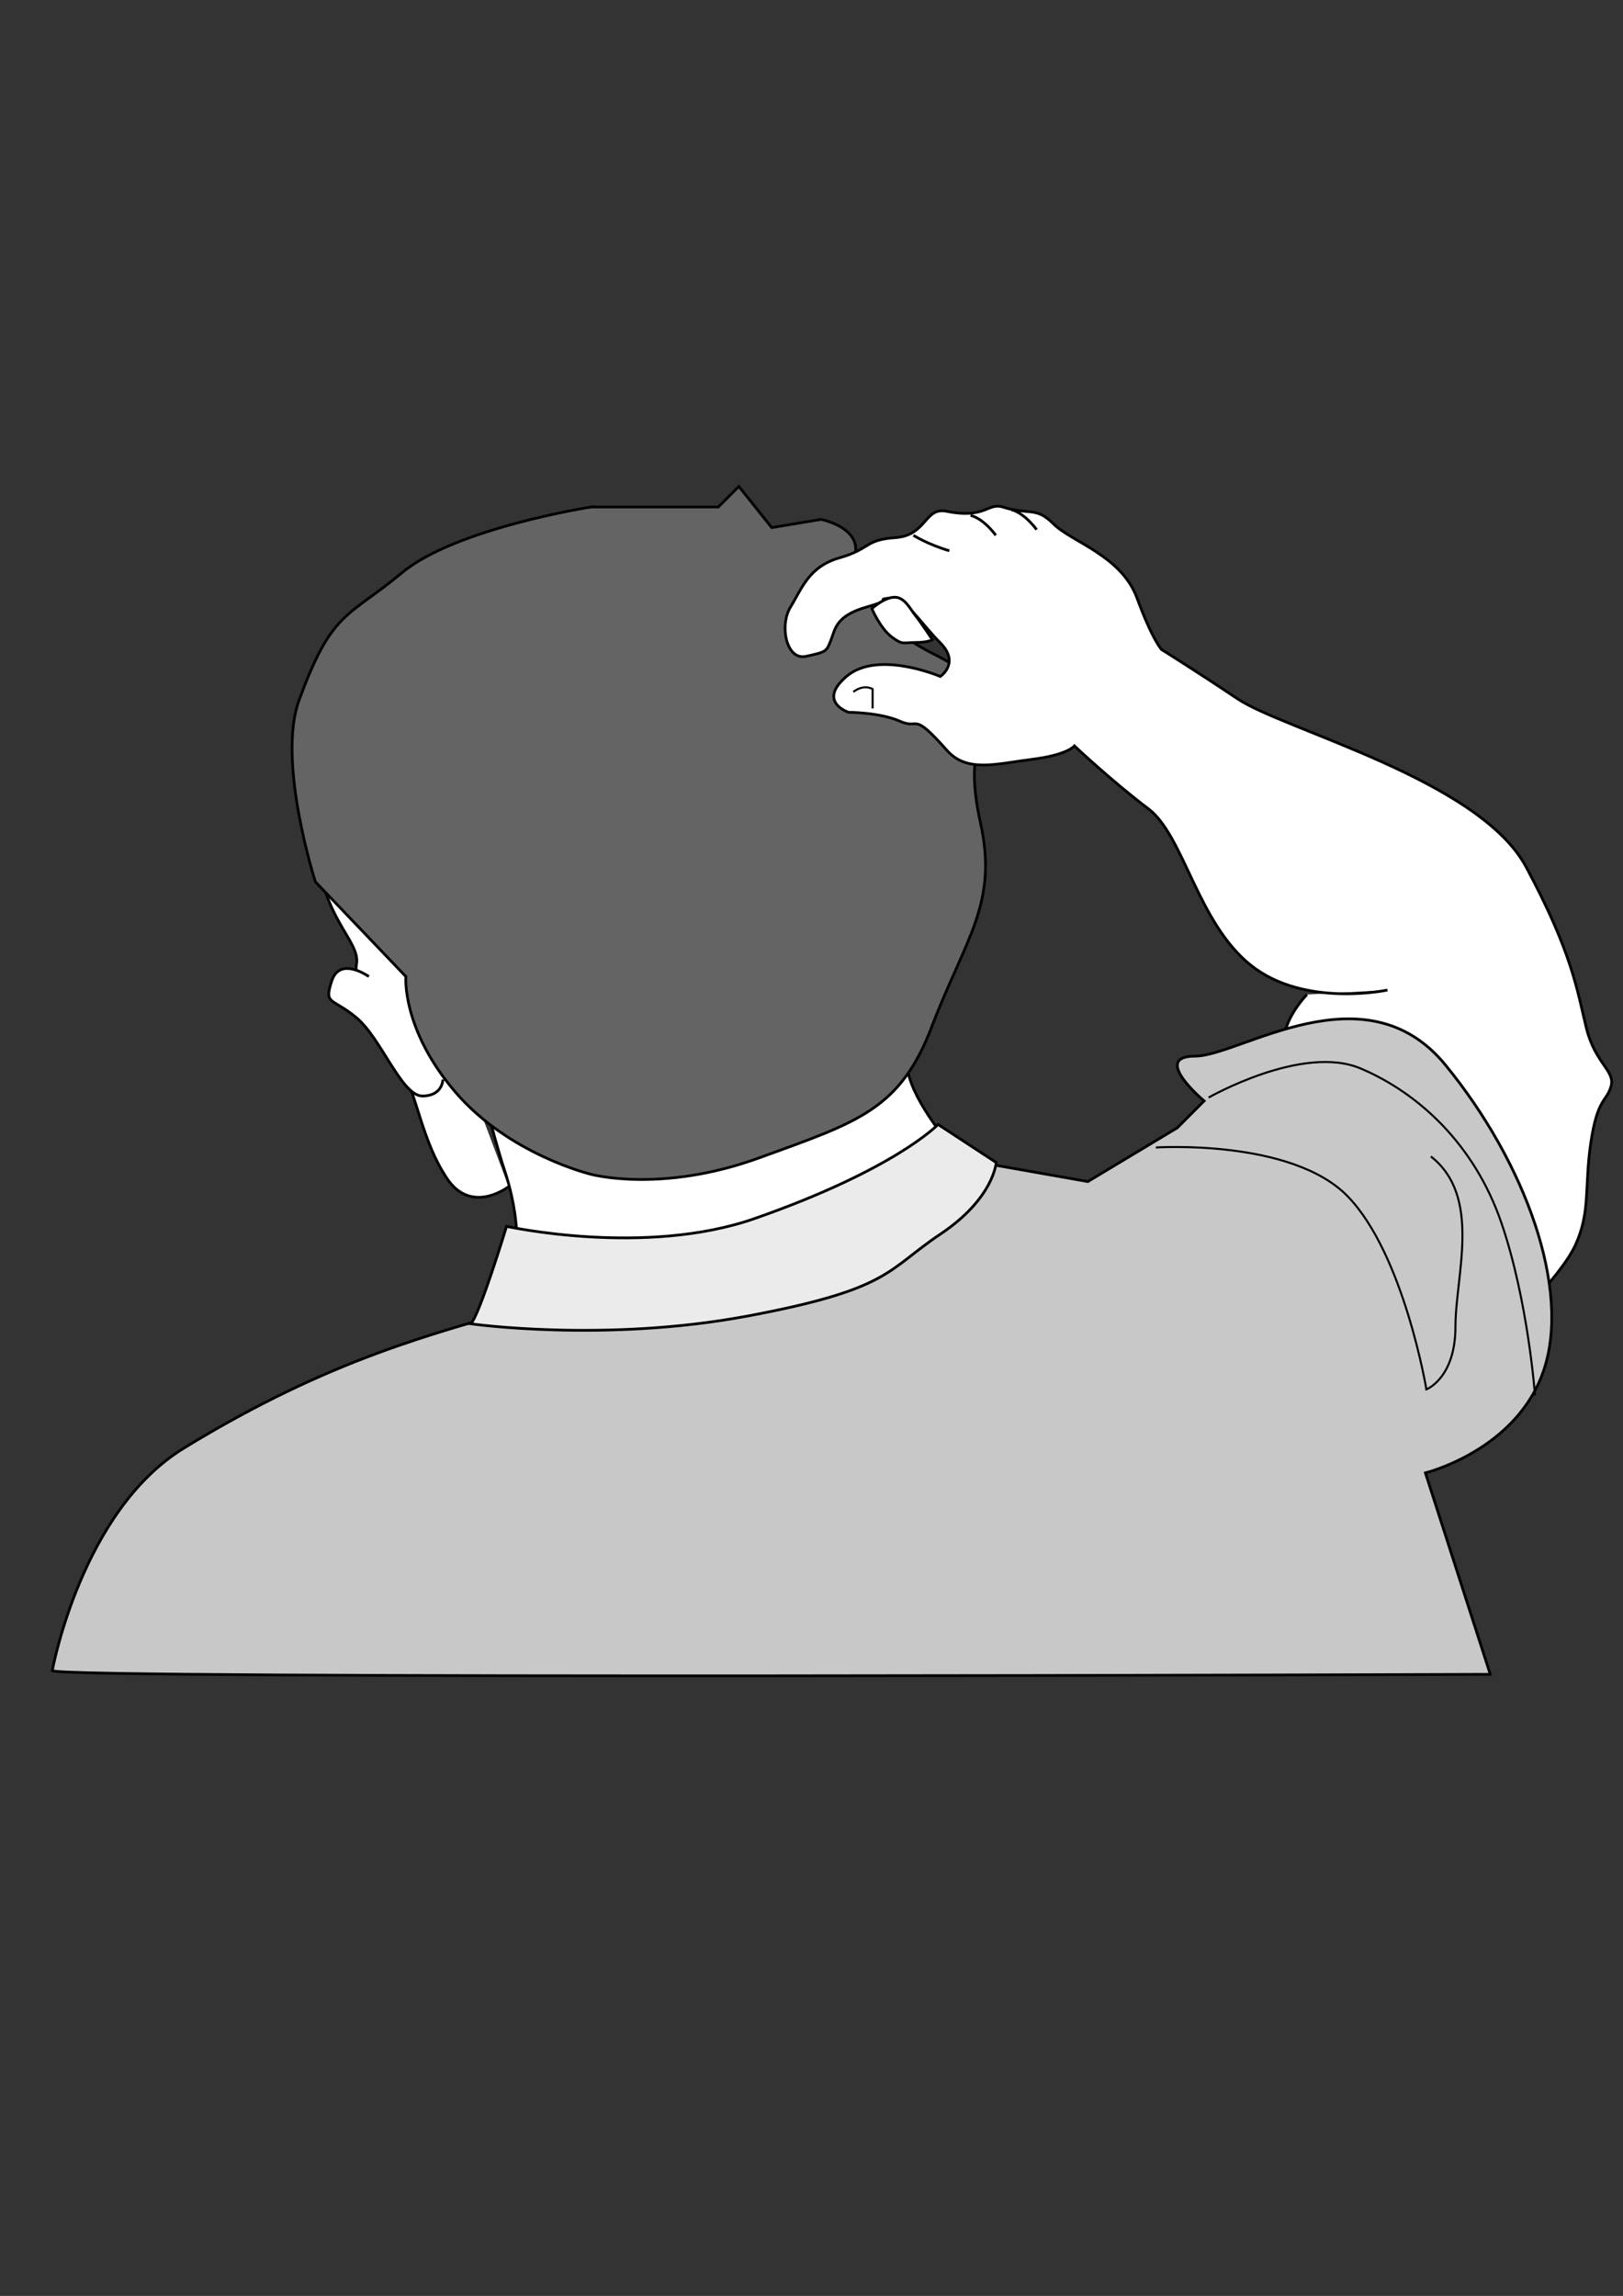 <?xml version="1.0" encoding="UTF-8" standalone="no"?>
<!-- Created with Inkscape (http://www.inkscape.org/) -->
<svg
    xmlns:inkscape="http://www.inkscape.org/namespaces/inkscape"
    xmlns:rdf="http://www.w3.org/1999/02/22-rdf-syntax-ns#"
    xmlns="http://www.w3.org/2000/svg"
    xmlns:cc="http://creativecommons.org/ns#"
    xmlns:dc="http://purl.org/dc/elements/1.1/"
    xmlns:sodipodi="http://sodipodi.sourceforge.net/DTD/sodipodi-0.dtd"
    xmlns:svg="http://www.w3.org/2000/svg"
    xmlns:ns1="http://sozi.baierouge.fr"
    xmlns:xlink="http://www.w3.org/1999/xlink"
    id="svg42811"
    sodipodi:docname="Head_Scratcher_iss_activity_sheet_p2.svg"
    viewBox="0 0 744.09 1052.4"
    sodipodi:version="0.32"
    inkscape:output_extension="org.inkscape.output.svg.inkscape"
    inkscape:version="0.46"
  >
  <rect x="0" y="0" width="744.09" height="1052.4" fill="#333333" stroke="none"/>
  <sodipodi:namedview
      id="base"
      bordercolor="#666666"
      inkscape:pageshadow="2"
      guidetolerance="10"
      pagecolor="#ffffff"
      gridtolerance="10000"
      inkscape:window-height="701"
      inkscape:zoom="0.35"
      objecttolerance="10"
      showgrid="false"
      borderopacity="1.0"
      inkscape:current-layer="layer1"
      inkscape:cx="375"
      inkscape:cy="524"
      inkscape:window-y="28"
      inkscape:window-x="67"
      inkscape:window-width="995"
      inkscape:pageopacity="0.0"
      inkscape:document-units="px"
  />
  <g
      id="layer1"
      inkscape:label="Layer 1"
      inkscape:groupmode="layer"
    >
    <path
        id="path25189"
        style="fill-rule:evenodd;fill:#ffffff"
        d="m233.19 543.92s-16.97 13.22-28.28-3.77c-11.3-16.99-13.19-35.87-22.61-56.64-9.43-20.77-20.74-30.21-18.85-41.53 1.89-11.33-16.96-20.77-18.85-58.53-1.33-26.67 1.89-69.85 1.89-69.85"
    />
    <path
        id="path25191"
        style="stroke:#000000;stroke-miterlimit:11.5;stroke-width:1.25;fill:none"
        d="m233.19 543.92s-16.97 13.22-28.28-3.77c-11.3-16.99-13.19-35.87-22.61-56.64s-20.74-30.21-18.85-41.53c1.89-11.33-16.96-20.77-18.85-58.53-1.33-26.67 1.89-69.85 1.89-69.85"
    />
    <path
        id="path25193"
        style="fill-rule:evenodd;fill:#ffffff"
        d="m236.96 566.58s0-13.21-5.66-30.21c-5.65-16.99-13.19-49.08-13.19-49.08s33.93-101.95 79.16-88.74c45.24 13.22 118.75 67.97 118.75 67.97s-3.78 15.1 1.88 30.21c5.65 15.1 22.62 33.98 22.62 33.98s-124.4 64.19-150.79 58.53c-26.38-5.67-52.77-20.77-52.77-22.66"
    />
    <path
        id="path25195"
        style="stroke:#000000;stroke-miterlimit:11.5;stroke-width:1.25;fill:none"
        d="m236.96 566.58s0-13.21-5.66-30.21c-5.65-16.99-13.19-49.08-13.19-49.08s33.93-101.95 79.16-88.74c45.24 13.22 118.75 67.97 118.75 67.97s-3.78 15.1 1.88 30.21c5.65 15.1 22.62 33.98 22.62 33.98s-124.4 64.19-150.79 58.53c-26.38-5.67-52.77-20.77-52.77-22.66z"
    />
    <path
        id="path25197"
        style="fill-rule:evenodd;fill:#646464"
        d="m270.88 232.41s-62.1 9.68-86.69 30.21c-24.6 20.53-32.05 16.99-47.13 58.53-10.18 28.05 7.54 83.06 7.54 83.06l41.47 43.43s-1.98 24.11 22.62 52.86 62.19 37.76 62.19 37.76 32.18 8.88 77.28-7.55 64.5-21.85 79.16-60.41c15.08-39.65 30.42-56 22.22-92.97-8.2-36.96 4.1-41.06 4.1-41.06s8.37-19.47-24.43-35.89c-32.8-16.43-28.28-28.32-28.28-28.32s-27.16 9.5-12.89-9.72c14.27-19.21-11.61-24.26-11.61-24.26l-22.61 3.77-15.09-18.88-9.42 9.44h-58.43"
    />
    <path
        id="path25199"
        style="stroke:#000000;stroke-miterlimit:11.5;stroke-width:1.25;fill:none"
        d="m270.88 232.41s-62.1 9.68-86.69 30.21c-24.6 20.53-32.05 16.99-47.13 58.53-10.18 28.05 7.54 83.06 7.54 83.06l41.47 43.43s-1.98 24.11 22.62 52.86 62.19 37.76 62.19 37.76 32.18 8.88 77.28-7.55 64.5-21.85 79.16-60.41c15.08-39.65 30.42-56 22.22-92.97-8.2-36.96 4.1-41.06 4.1-41.06s8.37-19.47-24.43-35.89c-32.8-16.43-28.28-28.32-28.28-28.32s-27.16 9.5-12.89-9.72c14.27-19.21-11.61-24.26-11.61-24.26l-22.61 3.77-15.09-18.88-9.42 9.44h-58.43z"
    />
    <path
        id="path25201"
        style="fill-rule:evenodd;fill:#ffffff"
        d="m636.09 453.82s-37.93 8.22-62.52-11.29c-24.6-19.51-30.76-59.55-47.16-71.87-16.39-12.32-33.82-28.75-33.82-28.75s-3.07 4.11-19.48 6.16c-16.39 2.06-29.78 6.22-38.95-4.1-16.39-18.48-12.29-9.25-21.52-13.35-9.22-4.11-23.57-4.11-23.57-4.11s-14.64-4.74-1.03-16.42c14.35-12.33 43.05 0 43.05 0s9.23-6.17 0-15.41c-9.22-9.23-16.4-21.56-23.57-20.53-7.18 1.03 4.1 0-10.25 4.11-14.35 4.1-14.35 10.27-16.41 15.4-2.04 5.13-2.04 5.13-11.27 7.18-9.22 2.06-12.3-14.37-7.17-22.58 5.12-8.22 8.19-18.49 22.54-22.59 14.35-4.11 11.28-8.22 25.63-9.24 14.35-1.03 13.26-14.14 23.35-12.08 17.81 3.65 18.92-4.12 25.83-1.93 12.27 3.88 15.05-0.45 23.25 7.76s31.1 14.46 38.27 33.97c7.18 19.51 11.27 23.61 11.27 23.61s13.33 8.22 34.85 22.59c21.53 14.37 110.7 36.96 132.23 77 21.52 40.04 23.57 57.5 27.67 73.93 4.1 16.42 13.33 19.5 11.28 26.69-2.06 7.19-6.15 5.14-9.23 25.67s0 31.83-7.18 47.23c-7.17 15.4-33.82 40.04-33.82 40.04s-42.02-83.16-72.77-88.3c-30.75-5.13-44.08 6.16-41-13.34 3.08-19.51 12.3-30.8 15.37-39.02 3.08-8.21 9.23-14.37 9.23-14.37"
    />
    <path
        id="path25203"
        style="stroke:#000000;stroke-miterlimit:11.5;stroke-width:1.25;fill:none"
        d="m636.09 453.82s-37.93 8.22-62.52-11.29c-24.6-19.51-30.76-59.55-47.16-71.87-16.39-12.32-33.82-28.75-33.82-28.75s-3.07 4.11-19.48 6.16c-16.39 2.06-29.78 6.22-38.95-4.1-16.39-18.48-12.29-9.25-21.52-13.35-9.22-4.11-23.57-4.11-23.57-4.11s-14.64-4.74-1.03-16.42c14.35-12.33 43.05 0 43.05 0s9.23-6.17 0-15.41c-9.22-9.23-16.4-21.56-23.57-20.53-7.18 1.03 4.1 0-10.25 4.11-14.35 4.1-14.35 10.27-16.41 15.4-2.04 5.13-2.04 5.13-11.27 7.18-9.22 2.06-12.3-14.37-7.17-22.58 5.12-8.22 8.19-18.49 22.54-22.59 14.35-4.11 11.28-8.22 25.63-9.24 14.35-1.03 13.26-14.14 23.35-12.08 17.81 3.65 18.92-4.12 25.83-1.93 12.27 3.88 15.05-0.45 23.25 7.76s31.1 14.46 38.27 33.97c7.18 19.51 11.27 23.61 11.27 23.61s13.33 8.22 34.85 22.59c21.53 14.37 110.7 36.96 132.23 77 21.52 40.04 23.57 57.5 27.67 73.93 4.1 16.42 13.33 19.5 11.28 26.69-2.06 7.19-6.15 5.14-9.23 25.67s0 31.83-7.18 47.23c-7.17 15.4-33.82 40.04-33.82 40.04s-42.02-83.16-72.77-88.3c-30.75-5.13-44.08 6.16-41-13.34 3.08-19.51 12.3-30.8 15.37-39.02 3.08-8.21 9.23-14.37 9.23-14.37"
    />
    <path
        id="path25205"
        style="fill-rule:evenodd;fill:#c8c8c8"
        d="m23.977 765.76s13.247-73.14 60.31-101.95c67.853-41.53 115.15-52.39 156.15-64.71s8.2-20.53 8.2-20.53 49.2-4.11 102.5-20.54c53.3-16.42 77.9-28.74 77.9-28.74l69.7 12.32 41-24.64 12.3-12.33s-24.6-20.53-4.1-20.53 77.9-41.07 114.8 4.11c36.9 45.17 57.4 102.67 45.1 139.63s-54.34 47.29-54.34 47.29l29.74 92.34s-659.26 2.39-659.26-1.72"
    />
    <path
        id="path25207"
        style="stroke:#000000;stroke-miterlimit:11.5;stroke-width:1.25;fill:none"
        d="m23.977 765.76s13.247-73.14 60.31-101.95c67.853-41.53 115.15-52.39 156.15-64.71s8.2-20.53 8.2-20.53 49.2-4.11 102.5-20.54c53.3-16.42 77.9-28.74 77.9-28.74l69.7 12.32 41-24.64 12.3-12.33s-24.6-20.53-4.1-20.53 77.9-41.07 114.8 4.11c36.9 45.17 57.4 102.67 45.1 139.63s-54.34 47.29-54.34 47.29l29.74 92.34s-659.26 2.39-659.26-1.72z"
    />
    <path
        id="path25209"
        style="fill-rule:evenodd;fill:#ebebeb"
        d="m215.84 606.8s61.5 8.73 127.1-3.59 63.55-21.05 88.15-37.48c24.6-16.42 25.63-32.85 25.63-32.85l-26.65-17.45s-19.48 20.53-84.06 43.12c-50.31 17.6-113.77 3.59-113.77 3.59s-12.3 40.56-16.4 44.66"
    />
    <path
        id="path25211"
        style="stroke:#000000;stroke-miterlimit:11.5;stroke-width:1.25;fill:none"
        d="m215.84 606.8s61.5 8.73 127.1-3.59 63.55-21.05 88.15-37.48c24.6-16.42 25.63-32.85 25.63-32.85l-26.65-17.45s-19.48 20.53-84.06 43.12c-50.31 17.6-113.77 3.59-113.77 3.59s-12.3 40.56-16.4 44.66z"
    />
    <path
        id="path25213"
        style="stroke:#000000;stroke-miterlimit:14.3;stroke-width:.938;fill:none"
        d="m554.09 503.11s43.05-24.64 69.7-13.35 52.27 34.91 64.57 70.84c12.3 35.94 15.38 79.06 15.38 79.06m-173.82-113.67s62.53-4.11 88.15 22.59c25.62 26.69 35.88 88.29 35.88 88.29s13.32-5.13 13.32-28.74c0-23.62 12.3-59.55-11.27-78.04"
    />
    <path
        id="path25215"
        style="fill-rule:evenodd;fill:#ffffff"
        d="m169.1 447.64s-13.19-9.44-16.96 1.89 0 7.55 11.31 16.99 20.74 35.87 30.16 35.87 9.42-7.55 9.42-7.55"
    />
    <path
        id="path25217"
        style="stroke:#000000;stroke-miterlimit:11.5;stroke-width:1.25;fill:none"
        d="m169.1 447.64s-13.19-9.44-16.96 1.89 0 7.55 11.31 16.99 20.74 35.87 30.16 35.87 9.42-7.55 9.42-7.55"
    />
    <path
        id="path25219"
        style="fill-rule:evenodd;fill:#ffffff"
        d="m418.79 245.4s6.19 3.99 16.44 7.07"
    />
    <path
        id="path25221"
        style="stroke:#000000;stroke-miterlimit:11.5;stroke-width:1.25;fill:none"
        d="m418.79 245.4s6.19 3.99 16.44 7.07"
    />
    <path
        id="path25223"
        style="fill-rule:evenodd;fill:#ffffff"
        d="m444.95 236.27s5.14 0.67 11.59 9.08"
    />
    <path
        id="path25225"
        style="stroke:#000000;stroke-miterlimit:11.5;stroke-width:1.25;fill:none"
        d="m444.95 236.27s5.14 0.67 11.59 9.08"
    />
    <path
        id="path25227"
        style="fill-rule:evenodd;fill:#ffffff"
        d="m463.68 233.68s5.13 0.67 11.59 9.09"
    />
    <path
        id="path25229"
        style="stroke:#000000;stroke-miterlimit:11.5;stroke-width:1.25;fill:none"
        d="m463.68 233.68s5.13 0.67 11.59 9.09"
    />
    <path
        id="path25231"
        style="fill-rule:evenodd;fill:#ffffff"
        d="m399.71 278.99s3.88 9.05 9.05 12.93c5.16 3.89 5.16 2.59 10.97 2.59s7.75-1.29 7.75-1.29-5.16-7.76-7.75-11c-2.58-3.23-5.16-9.05-10.33-8.41-5.16 0.65-10.33 5.83-9.69 5.18"
    />
    <path
        id="path25233"
        style="stroke:#000000;stroke-miterlimit:11.5;stroke-width:1.25;fill:none"
        d="m399.71 278.99s3.88 9.06 9.05 12.93c5.16 3.89 5.16 2.59 10.97 2.59s7.75-1.29 7.75-1.29-5.16-7.76-7.75-11c-2.58-3.23-5.16-9.05-10.33-8.41-5.16 0.65-10.33 5.83-9.69 5.18z"
    />
    <path
        id="path25235"
        style="fill-rule:evenodd;fill:#ffffff"
        d="m400.06 324.75v-8.87s-3.79-2.54-8.85 1.27"
    />
    <path
        id="path25237"
        style="stroke:#000000;stroke-miterlimit:14.3;stroke-width:.938;fill:none"
        d="m400.06 324.75v-8.87s-3.79-2.54-8.85 1.27"
    />
  </g
  >
</svg
>
